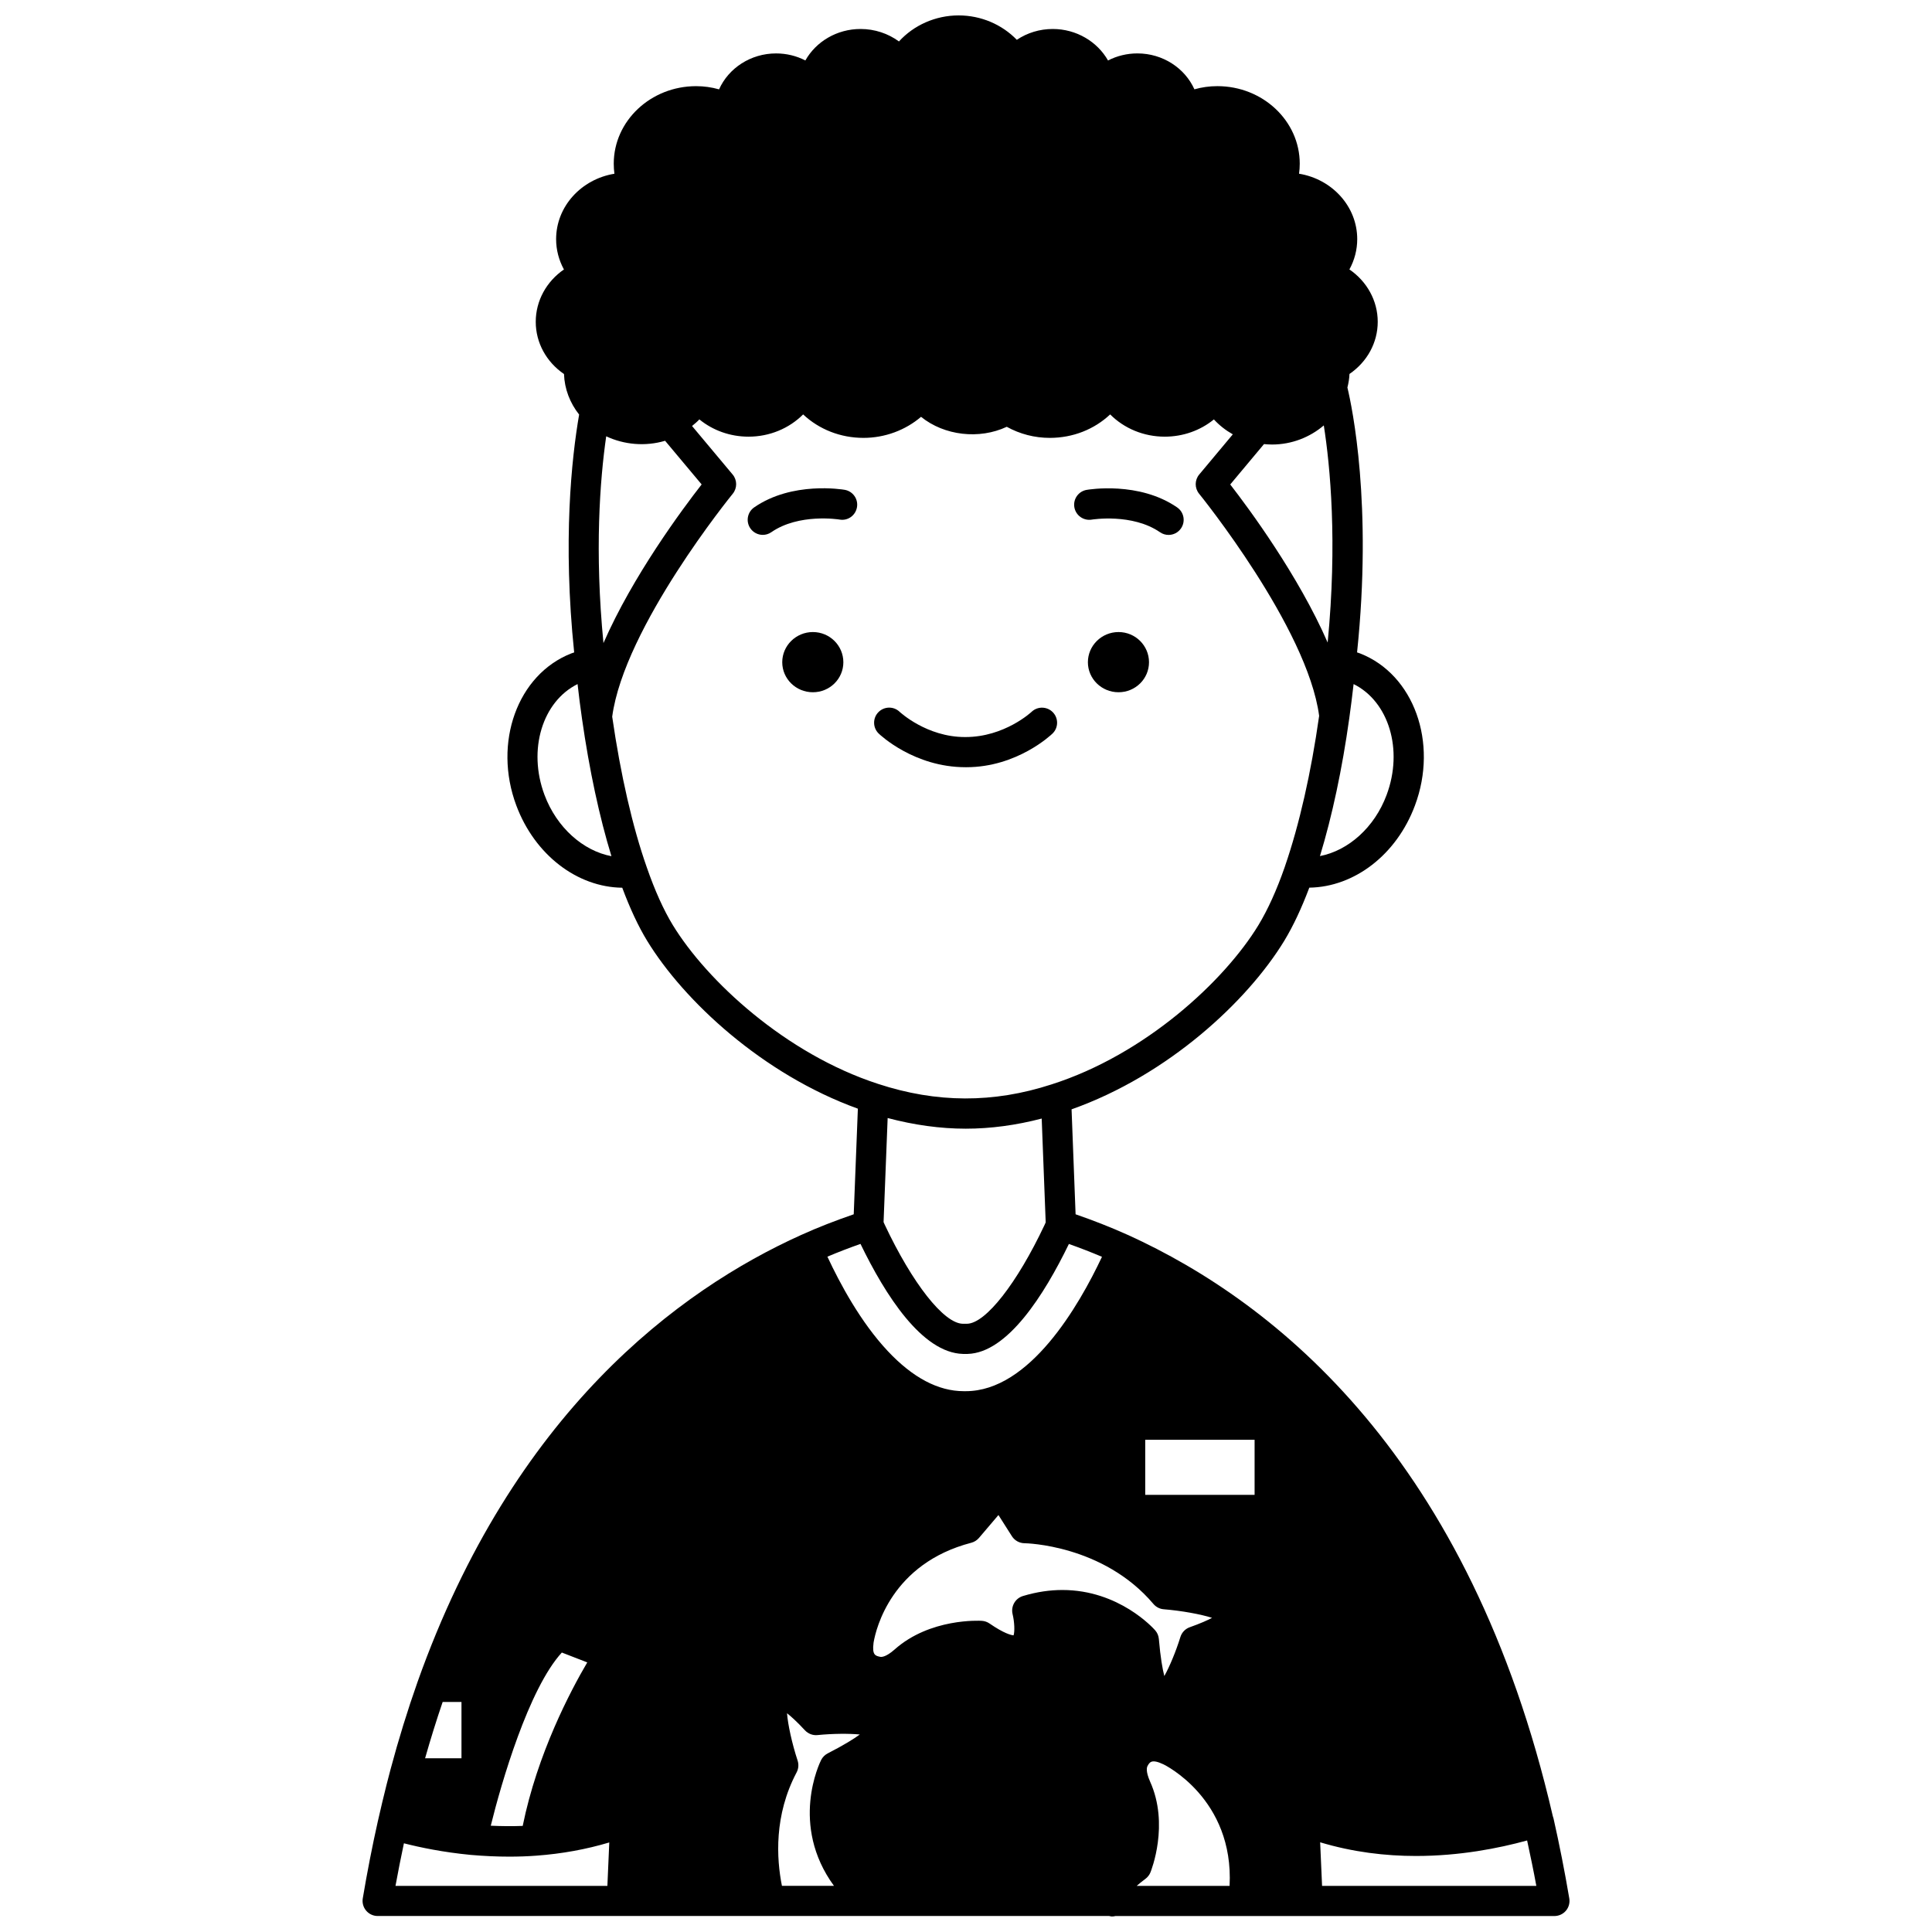<?xml version="1.0" encoding="UTF-8"?>
<!-- Uploaded to: SVG Find, www.svgrepo.com, Generator: SVG Find Mixer Tools -->
<svg width="800px" height="800px" version="1.1" viewBox="144 144 512 512" xmlns="http://www.w3.org/2000/svg">
 <defs>
  <clipPath id="a">
   <path d="m240 148.09h320v503.81h-320z"/>
  </clipPath>
 </defs>
 <path d="m440.42 311.5c-4.477 0-8.117 3.598-8.117 7.996 0 4.398 3.637 7.957 8.117 7.957 4.477 0 8.078-3.559 8.078-7.957 0-4.398-3.598-7.996-8.078-7.996z"/>
 <path d="m359.42 311.5c-4.477 0-8.117 3.598-8.117 7.996 0 4.398 3.637 7.957 8.117 7.957 4.477 0 8.078-3.559 8.078-7.957-0.004-4.398-3.602-7.996-8.078-7.996z"/>
 <path d="m399.88 347.32h0.207c13.441 0 22.461-8.555 22.836-8.918 1.582-1.527 1.629-4.043 0.105-5.633-1.523-1.586-4.051-1.648-5.644-0.129-0.07 0.066-7.164 6.684-17.52 6.684h-0.152c-10.137 0-17.227-6.621-17.301-6.684-1.582-1.523-4.109-1.477-5.641 0.109-1.535 1.586-1.492 4.121 0.098 5.652 0.379 0.359 9.391 8.918 23.012 8.918z"/>
 <path d="m433.34 281.7c0.109-0.012 10.707-1.734 18.082 3.352 0.691 0.48 1.484 0.707 2.262 0.707 1.27 0 2.519-0.605 3.293-1.73 1.25-1.82 0.797-4.305-1.023-5.562-10.102-6.965-23.426-4.742-23.988-4.644-2.172 0.379-3.621 2.441-3.25 4.613 0.383 2.168 2.434 3.629 4.625 3.266z"/>
 <path d="m367.86 273.81c-0.562-0.098-13.922-2.324-23.992 4.648-1.816 1.254-2.266 3.75-1.012 5.566 0.777 1.121 2.023 1.723 3.289 1.723 0.785 0 1.578-0.23 2.269-0.711 7.285-5.047 17.812-3.391 18.074-3.348 2.191 0.395 4.242-1.082 4.617-3.254 0.387-2.176-1.074-4.242-3.246-4.625z"/>
 <g clip-path="url(#a)">
  <path d="m555.67 625.82c-0.043-0.184-0.098-0.363-0.164-0.535-21.922-94.875-73.223-136.08-112.46-153.95-0.074-0.035-0.148-0.066-0.227-0.098-4.606-2.074-9.219-3.863-13.777-5.438l-1.066-27.812c25.641-9.086 46.652-28.711 56.371-44.672 2.398-3.961 4.613-8.715 6.633-14.078 11.914-0.164 23.133-8.711 27.992-21.77 6.234-16.652-0.301-34.734-14.527-40.297-0.262-0.105-0.539-0.18-0.809-0.277 4.086-39.18-1.277-64.855-2.559-70.191 0.293-1.176 0.504-2.375 0.547-3.598 4.68-3.199 7.488-8.289 7.488-13.82 0-5.602-2.875-10.715-7.504-13.879 1.352-2.473 2.07-5.211 2.07-8.031 0-8.676-6.672-15.91-15.418-17.336 0.125-0.879 0.184-1.762 0.184-2.656 0-11.332-9.793-20.551-21.828-20.551-2.082 0-4.113 0.281-6.086 0.84-2.516-5.609-8.371-9.516-15.105-9.516-2.762 0-5.426 0.656-7.789 1.875-2.824-4.977-8.363-8.348-14.645-8.348-3.461 0-6.762 1.016-9.527 2.871-3.934-4.07-9.504-6.469-15.422-6.469-6.125 0-11.895 2.598-15.809 6.902-2.883-2.117-6.441-3.305-10.18-3.305-6.293 0-11.824 3.367-14.625 8.34-2.356-1.211-5.004-1.863-7.762-1.863-6.742 0-12.598 3.91-15.109 9.523-1.984-0.562-4.019-0.848-6.082-0.848-12.039 0-21.828 9.219-21.828 20.551 0 0.895 0.059 1.781 0.176 2.66-8.766 1.426-15.449 8.66-15.449 17.332 0 2.824 0.719 5.566 2.07 8.035-4.609 3.164-7.469 8.273-7.469 13.875 0 5.539 2.812 10.637 7.488 13.836 0.137 3.961 1.582 7.676 4.008 10.742-1.992 11.562-4.367 33.527-1.312 63.035-0.25 0.09-0.531 0.168-0.77 0.262-14.254 5.59-20.785 23.668-14.562 40.309 4.902 13.105 16.148 21.652 28.07 21.785 2.043 5.473 4.254 10.23 6.606 14.078 9.652 15.801 30.484 35.316 55.836 44.477l-1.098 27.988c-4.766 1.645-9.445 3.445-13.883 5.461h-0.004s-0.004 0-0.004 0.004c-0.02 0.008-0.039 0.016-0.059 0.023-32.348 14.598-76.246 46.988-101.63 118.41-2.629 7.441-5.043 15.25-7.164 23.188l-1.047 4.027v0.02c0 0.008-0.008 0.012-0.008 0.016-0.77 3.027-1.535 6.297-2.305 9.664-1.473 6.559-2.856 13.637-4.004 20.484-0.191 1.16 0.133 2.344 0.891 3.242 0.762 0.902 1.879 1.422 3.055 1.422h193.86c0.238 0.047 0.469 0.129 0.715 0.129 0.309 0 0.621-0.039 0.926-0.117 0.008 0 0.012-0.008 0.02-0.008l116.33 0.004c1.176 0 2.293-0.52 3.055-1.414 0.758-0.898 1.082-2.086 0.887-3.25-1.211-7.172-2.629-14.332-4.199-21.293zm-204.45 17.953c-1.441-7.207-2.133-18.695 3.891-30.074 0.508-0.961 0.605-2.086 0.266-3.121-1.488-4.516-2.578-9.543-2.809-12.551 1.066 0.832 2.613 2.223 4.758 4.531 0.852 0.914 2.094 1.387 3.328 1.254 4.004-0.398 8.352-0.43 11.203-0.152-1.539 1.129-4.141 2.766-8.508 5.008-0.75 0.383-1.359 1-1.742 1.75-0.367 0.723-8.402 17.184 3.402 33.352zm48.695-200.66c6.648 0 13.41-0.926 20.145-2.684l1.059 27.512c-0.078 0.191-0.16 0.375-0.277 0.629-7.328 15.562-15.621 26.105-20.527 26.238h-1.211c-5.019-0.137-13.312-10.688-20.641-26.25l-0.309-0.68 1.082-27.59c6.965 1.844 13.898 2.824 20.68 2.824zm-27.875 30.535c6.555 13.531 16.301 28.871 27.156 29.156h1.23c10.555-0.289 20.281-15.613 26.84-29.141 2.906 1.027 5.828 2.16 8.77 3.402-6.125 13.02-19.188 35.613-36.113 35.613h-0.52c-6.754 0-13.535-3.582-20.156-10.652-7.168-7.641-12.66-17.875-15.977-24.996 2.856-1.207 5.781-2.336 8.77-3.383zm104.44 51.906v14.594h-28.984v-14.594zm-64.133 46.223c0.5 2.027 0.602 4.606 0.258 5.609-0.648-0.059-2.519-0.488-6.379-3.148-0.598-0.41-1.297-0.652-2.019-0.699-0.555-0.039-13.773-0.762-23.156 7.621-2.301 2.019-3.438 1.969-3.742 1.922-1.293-0.258-2.227-0.445-1.816-3.644 0-0.012 0.004-0.027 0.004-0.039 0.012-0.09 0.027-0.188 0.043-0.297h0.004c0.605-3.418 4.703-20.742 25.855-26.254 0.797-0.207 1.504-0.656 2.039-1.281l5.16-6.066 3.57 5.617c0.727 1.148 1.996 1.844 3.352 1.855 0.207 0 20.824 0.352 34.152 16.098 0.688 0.812 1.668 1.32 2.731 1.402 4.773 0.387 9.863 1.328 12.805 2.273-1.199 0.641-3.055 1.477-5.906 2.488-1.188 0.418-2.109 1.383-2.484 2.586-1.191 3.859-2.887 7.894-4.258 10.352-0.473-1.809-1.023-4.828-1.453-9.832-0.074-0.848-0.414-1.656-0.98-2.293-0.461-0.523-9.57-10.68-24.582-10.68-3.231 0-6.742 0.473-10.492 1.609-2.016 0.629-3.207 2.738-2.703 4.801zm-151.04 23.266h4.988v14.914h-9.641c1.449-5.082 2.996-10.07 4.652-14.914zm31.586-13.102 6.738 2.613c-4.414 7.5-13.215 24.148-17.109 43.332-2.711 0.105-5.539 0.082-8.465-0.051 2.762-11.227 10.043-36.324 18.836-45.895zm154.65 59.98c0.59-0.438 1.051-1.027 1.332-1.707 0.207-0.516 5.07-12.723-0.117-24.137-1.195-2.738-0.824-3.758-0.641-4.082 0.543-0.988 1.055-1.926 4.231-0.418 0.188 0.09 18.711 9.086 17.504 32.203h-24.621c0.625-0.555 1.363-1.16 2.312-1.859zm-143.62-327.5c-2.375-24.387-0.938-43.199 0.727-54.797 4.727 2.223 10.355 2.75 15.605 1.188 1.555 1.855 4.422 5.277 9.688 11.57-5.106 6.543-18.262 24.254-26.02 42.039zm175.05-52.73c0.691 0.062 1.398 0.113 2.133 0.113 5.199 0 10.031-1.922 13.715-5.066 1.691 10.777 3.621 30.867 1.023 57.543-7.742-17.738-20.758-35.367-25.82-41.891zm32.488 92.992c-3.219 8.645-10.184 14.746-17.66 16.188 3.227-10.582 5.894-23.07 7.773-36.543 0.414-2.949 0.793-5.981 1.145-9.039 9.281 4.59 13.25 17.352 8.742 29.395zm-223.16-0.008c-4.496-12.016-0.539-24.77 8.762-29.387 0.355 3.098 0.727 6.18 1.172 9.168 1.949 13.648 4.629 26.102 7.805 36.445-7.484-1.41-14.488-7.547-17.738-16.227zm34.012 34.5c-2.449-4.016-4.777-9.172-6.918-15.352-3.762-10.68-6.922-24.461-9.156-39.898 3.195-23.734 31.656-58.719 31.945-59.074 1.215-1.488 1.207-3.625-0.023-5.098-5.504-6.582-8.797-10.512-10.762-12.859 0.672-0.562 1.355-1.113 1.941-1.75 3.574 2.922 8.164 4.578 13.027 4.578 5.574 0 10.75-2.176 14.473-5.898 4.207 3.957 9.883 6.219 15.992 6.219 5.664 0 11.109-2.031 15.254-5.578 6.176 4.992 15.43 6.055 22.715 2.641 3.504 1.934 7.402 2.938 11.41 2.938 6.109 0 11.785-2.254 15.992-6.219 3.719 3.723 8.898 5.898 14.473 5.898 4.859 0 9.445-1.652 13.02-4.57 1.438 1.566 3.141 2.898 5.012 3.953l-8.902 10.648c-1.23 1.473-1.242 3.606-0.031 5.09 0.289 0.352 28.703 35.469 31.812 58.863-2.133 15.074-5.246 28.809-9.027 39.785-0.051 0.113-0.074 0.234-0.117 0.352-2.094 6.016-4.434 11.18-6.949 15.336-8.996 14.781-30 34.297-54.875 42.215-15.324 4.973-30.359 4.961-45.945-0.16-24.582-8-45.41-27.41-54.359-42.059zm-71.27 243.32c4.297 1.098 10.406 2.375 17.699 3.074 3.582 0.309 6.977 0.461 10.242 0.461 2.441 0 4.816-0.082 7.148-0.258 6.766-0.496 13.242-1.68 19.332-3.504l-0.5 11.512h-56.156c0.691-3.805 1.449-7.582 2.234-11.285zm243.32 11.281-0.508-11.547c8.707 2.617 17.344 3.625 25.387 3.625 11.559 0 21.867-2.023 29.461-4.109 0.855 3.981 1.707 7.981 2.441 12.031z"/>
 </g>
</svg>